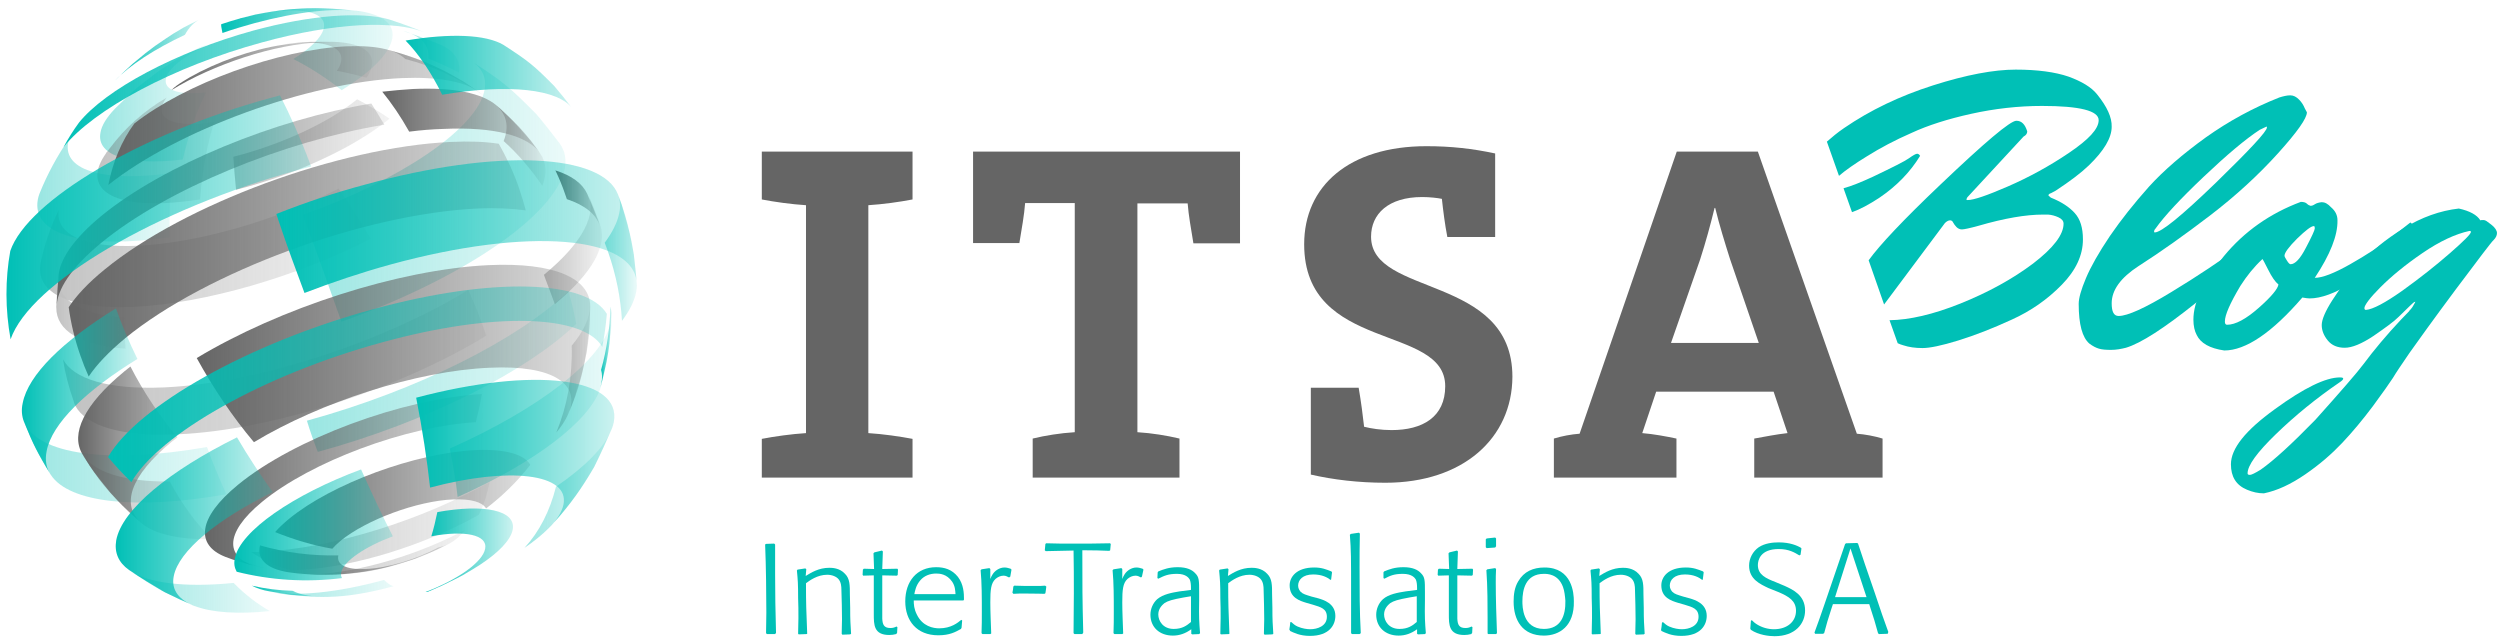 <?xml version="1.0" encoding="utf-8"?>
<!-- Generator: Adobe Illustrator 19.2.1, SVG Export Plug-In . SVG Version: 6.00 Build 0)  -->
<svg version="1.1" id="Ebene_1" xmlns="http://www.w3.org/2000/svg" xmlns:xlink="http://www.w3.org/1999/xlink" x="0px" y="0px"
	 viewBox="0 0 826 212.5" style="enable-background:new 0 0 826 212.5;" xml:space="preserve">
<style type="text/css">
	.st0{fill:#00C0B6;}
	.st1{fill:#656565;}
	.st2{opacity:0.4;}
	.st3{fill:url(#SVGID_1_);}
	.st4{fill:url(#SVGID_2_);}
	.st5{fill:url(#SVGID_3_);}
	.st6{fill:url(#SVGID_4_);}
	.st7{fill:url(#SVGID_5_);}
	.st8{fill:url(#SVGID_6_);}
	.st9{fill:url(#SVGID_7_);}
	.st10{fill:url(#SVGID_8_);}
	.st11{fill:url(#SVGID_9_);}
	.st12{fill:url(#SVGID_10_);}
	.st13{fill:url(#SVGID_11_);}
	.st14{fill:url(#SVGID_12_);}
	.st15{fill:url(#SVGID_13_);}
	.st16{fill:url(#SVGID_14_);}
	.st17{fill:url(#SVGID_15_);}
	.st18{fill:url(#SVGID_16_);}
	.st19{fill:url(#SVGID_17_);}
	.st20{fill:url(#SVGID_18_);}
	.st21{fill:url(#SVGID_19_);}
	.st22{fill:url(#SVGID_20_);}
	.st23{fill:url(#SVGID_21_);}
	.st24{fill:url(#SVGID_22_);}
	.st25{fill:url(#SVGID_23_);}
	.st26{fill:url(#SVGID_24_);}
	.st27{fill:url(#SVGID_25_);}
	.st28{fill:url(#SVGID_26_);}
	.st29{fill:url(#SVGID_27_);}
	.st30{fill:url(#SVGID_28_);}
	.st31{fill:url(#SVGID_29_);}
	.st32{fill:url(#SVGID_30_);}
	.st33{fill:url(#SVGID_31_);}
	.st34{fill:url(#SVGID_32_);}
	.st35{fill:url(#SVGID_33_);}
	.st36{fill:url(#SVGID_34_);}
	.st37{fill:url(#SVGID_35_);}
	.st38{fill:url(#SVGID_36_);}
	.st39{fill:url(#SVGID_37_);}
	.st40{fill:url(#SVGID_38_);}
	.st41{fill:url(#SVGID_39_);}
	.st42{fill:url(#SVGID_40_);}
	.st43{fill:url(#SVGID_41_);}
	.st44{fill:url(#SVGID_42_);}
	.st45{fill:url(#SVGID_43_);}
	.st46{fill:url(#SVGID_44_);}
	.st47{fill:url(#SVGID_45_);}
	.st48{fill:url(#SVGID_46_);}
	.st49{fill:url(#SVGID_47_);}
	.st50{fill:url(#SVGID_48_);}
	.st51{fill:url(#SVGID_49_);}
	.st52{fill:url(#SVGID_50_);}
	.st53{fill:url(#SVGID_51_);}
	.st54{fill:url(#SVGID_52_);}
	.st55{fill:url(#SVGID_53_);}
</style>
<path class="st0" d="M700,104.4c2.9,0,8.7-2.6,17.4-7.9C726,91.3,733.9,86,741,80.8l10.8-7.9c0.8,0.6,1.2,1.4,1.2,2.3
	s-0.4,1.7-1.3,2.5c-0.9,0.8-2.2,2-3.8,3.5s-4.8,4.2-9.4,8.1c-4.6,3.9-8.9,7.5-12.9,10.7c-10.5,8.4-18.2,13.4-23.2,14.9
	c-1.6,0.4-3.2,0.7-4.9,0.7s-3-0.1-4-0.4s-2-0.8-3.2-1.7c-2.3-2-3.5-6.3-3.5-13.1c0-1.9,0.8-4.7,2.4-8.5c1.6-3.8,4.2-8.4,7.9-13.9
	c3.7-5.4,8-10.8,12.9-16.3c4.9-5.4,11.2-10.8,18.8-16.3c7.6-5.4,15.7-9.8,24.3-13.2c1.3-0.4,2.5-0.7,3.6-0.7s2,0.5,2.9,1.4
	c0.9,0.9,1.5,1.9,1.9,2.9l0.7,1.3c0,2-3.2,6.5-9.5,13.5c-6.5,7.2-14,14.1-22.5,20.6s-16.4,12.1-23.6,16.7c-6,3.9-8.9,8-8.9,12.3
	C697.7,103,698.4,104.4,700,104.4z M711.9,76.8c2.2,0,8.9-5.5,20.2-16.4c11.2-10.9,16.9-17,16.9-18.3l-0.1-0.3l-2.3,1.1
	c-4.6,3-10.8,8.2-18.5,15.5s-13,13-15.9,17.1c-0.4,0.4-0.5,0.8-0.5,1C711.7,76.7,711.8,76.8,711.9,76.8z"/>
<path class="st0" d="M764.8,91.8c2.5,0,6.4-1.5,11.7-4.5s9.9-6,13.9-9.1l6-4.7c0.8,0.6,1.2,1.4,1.2,2.3s-0.4,1.7-1.2,2.4
	c-14.7,13.6-25.8,20.4-33.3,20.4c-0.5,0-1.3-0.1-2.4-0.3c-10,11.6-18.7,17.5-25.8,17.5c-4.8-0.7-7.8-2.4-9.1-5.1
	c-0.7-1.3-1.1-3-1.1-5.1c0-5.9,3.4-12.9,10.1-21c6.7-8.1,15.2-14.1,25.4-17.9c0.9,0,1.6,0.2,2,0.6s0.8,0.6,1.2,0.7
	c0.4,0,0.8-0.1,1.4-0.5c0.6-0.4,1.4-0.6,2.3-0.7c1,0,2,0.5,3.1,1.7c1.4,1.2,2.1,2.6,2.1,4.3C772.4,77.8,769.9,84.1,764.8,91.8z
	 M735.8,107.3c2.8,0,6.3-1.9,10.5-5.6s6.3-6.3,6.5-7.7c-1.1-0.9-2.2-2.5-3.4-4.9s-1.8-3.5-1.9-3.5c-2.8,2.6-5.2,5.6-7.3,8.9
	c-3.4,5.7-5.1,9.6-5.1,11.7C735.1,106.9,735.3,107.3,735.8,107.3z M764.5,74.7c-0.9,0-2.7,1.4-5.5,4.1c-2.8,2.8-4.2,4.7-4.2,5.7
	c0,0.3,0.3,0.8,0.8,1.6c0.5,0.8,0.9,1.2,1.2,1.2c1.5,0,3.2-1.8,5.1-5.5c1.9-3.6,2.9-5.8,2.9-6.3C764.8,74.9,764.7,74.7,764.5,74.7z"
	/>
<path class="st0" d="M823.1,74.2c1.3,1,1.9,2,1.9,2.8s-0.4,1.6-1.1,2.3c-0.8,0.7-4.9,6.2-12.5,16.3c-7.6,10.2-12.6,17.2-15.3,21
	c-2.6,3.8-4.5,6.6-5.5,8.3c-1.1,1.7-3.3,4.8-6.6,9.3c-3.3,4.4-6.7,8.5-10.1,12.1s-7.4,7.1-12.2,10.4c-4.8,3.3-9.3,5.4-13.7,6.3
	c-1.9,0-3.7-0.4-5.6-1.2c-3.6-1.5-5.3-4.3-5.3-8.4c0-5.2,4.8-11.2,14.5-18.2c9.6-7,16.8-10.5,21.5-10.5c0.7,0,1.1,0.1,1.1,0.4
	s-0.4,0.7-1.3,1.3c-7.6,5.2-14.6,10.9-20.9,17c-6.3,6.1-9.4,10.4-9.4,13c0,0.4,0.3,0.5,0.8,0.5s1.7-0.6,3.5-1.7
	c4.3-3,10.3-8.5,18.1-16.5c8.6-9.6,13.9-15.7,15.9-18.4c3.5-4.7,7.6-9.6,12.4-14.7l2.7-2.8c0.1-0.2,0.2-0.4,0.4-0.5
	c0.2-0.2,0.4-0.5,0.7-0.9c0.7-1.2,1-1.7,0.9-1.7c-0.3,0-0.8,0.4-1.7,1.3s-2.2,2.1-3.8,3.7s-4.4,3.6-8.3,6.3
	c-3.9,2.6-7.1,3.9-9.5,3.9s-4.3-0.8-5.6-2.4s-2-3.3-2-5.1c0-1.8,1.2-4.6,3.5-8.2s5.3-7.6,9.1-11.9c3.7-4.3,8.5-8.2,14.5-11.9
	c5.9-3.6,12-5.8,18.2-6.5c3.6,0.8,6,2.1,7.1,3.9c0.2-0.1,0.5-0.1,1.1-0.1S821.8,73.2,823.1,74.2z M781.7,102.4
	c2.3-0.2,6.3-2.3,12.1-6.4c5.7-4.1,10.9-8.2,15.6-12.3c4.7-4.1,7-6.4,7-7.1c0-0.2-0.2-0.3-0.5-0.3c-4.6,1-9.8,3.4-15.5,7.3
	s-10.3,7.7-13.9,11.3c-3.6,3.6-5.3,6-5.3,6.9C781.2,102.2,781.4,102.4,781.7,102.4z"/>
<g>
	<path class="st0" d="M634.4,51.5c-0.3-0.5-0.6-0.7-1-0.7s-1.3,0.5-2.7,1.5s-5.4,3-11.9,6.1c-3.9,1.8-7.1,3.1-9.7,3.8l2.8,7.9
		c2.6-0.9,5.6-2.5,9.1-4.8C626.6,61.5,631.1,56.9,634.4,51.5z"/>
	<path class="st0" d="M692.9,31.2c-1.9-2.4-5.1-4.3-9.5-5.9C679,23.8,673.2,23,666,23s-16.3,1.7-27.3,5.2s-20.8,8.2-29.4,14.1
		c-2.2,1.5-4,3-5.7,4.5l4,11.3c2.1-1.8,5.2-4,9.3-6.5c4.3-2.7,9.2-5.3,14.7-7.7c5.4-2.5,12-4.6,19.7-6.3s15.5-2.6,23.4-2.6
		c12.5,0,18.7,1.6,18.7,4.7c0,2.9-3.3,6.4-9.8,10.8c-6.5,4.4-13.3,8.1-20.2,11.1c-6.9,3-11.3,4.5-13.3,4.5c-0.3,0-0.4-0.1-0.4-0.2
		s0.1-0.3,0.3-0.7l18.6-20.1c0.8-0.4,1.2-1,1.2-1.7c-0.4-1.2-0.8-2-1.4-2.6c-0.6-0.6-1.3-0.9-2.2-0.9c-2,0-10.4,7.1-25.2,21.2
		C628.9,72.6,621,81,617.4,86l5.1,14.6l20.1-26.9c0.6-0.6,1.2-0.9,1.7-0.9c0.4,0,0.8,0.2,1,0.7c0.3,0.5,0.6,1,1.1,1.5
		s1.1,0.8,1.8,0.8s2.6-0.4,5.5-1.2c8.6-2.5,15.7-3.7,21.3-3.7h1.7c1.2,0.1,2.3,0.4,3.4,0.9c1.1,0.5,1.7,1.2,1.7,2.1
		c0,3.6-3.3,8-10.1,13.2c-6.8,5.1-14.8,9.5-24,13.2c-9,3.6-16.8,5.4-23.4,5.5l2.7,7.6c0.6,0.3,1.2,0.5,1.9,0.7
		c1.8,0.6,3.9,0.9,6.3,0.9c2.4,0,6.3-0.8,11.8-2.5c5.5-1.7,11.4-4,17.7-6.9c6.4-2.9,11.8-6.7,16.5-11.5s7-9.8,7-15
		c0-3.9-0.9-6.7-2.7-8.7c-1.8-2-4.4-3.7-7.9-5.1l-0.8-0.7c0-0.4,0.3-0.6,0.9-0.8l1.5-0.8c4.7-3.1,8.3-5.8,10.9-8.3
		c5.1-4.9,7.6-9.2,7.6-12.8C697.8,38.8,696.2,35.3,692.9,31.2z"/>
</g>
<g id="Ebene_2">
	<g>
		<path class="st1" d="M251.7,157.8V145c4.1-0.8,9.8-1.6,14.6-1.9V67.8c-4.8-0.3-10.5-1.1-14.6-1.9V50.1h49.8v15.8
			c-4.1,0.8-9.8,1.6-14.6,1.9v75.3c4.8,0.3,10.4,1.1,14.6,1.9v12.8H251.7L251.7,157.8z"/>
		<path class="st1" d="M394.3,80.4c-0.8-4.9-1.6-9.3-1.9-13.2h-16.6v75.6c4.8,0.3,9.7,1.1,13.9,2.1v12.9h-48.5v-12.9
			c4.1-1,9.1-1.8,13.9-2.1V67.1h-16.4c-0.3,4-1.1,8.3-1.9,13.2h-15.3V50.1h88.2v30.3L394.3,80.4L394.3,80.4z"/>
		<path class="st1" d="M457.7,159.5c-8.8,0-17.2-1-24.6-2.7v-28.7h15.8c0.8,4.6,1.4,9.3,1.8,12.9c2.4,0.6,5.6,1.1,9.1,1.1
			c10.2,0,17.7-4.3,17.7-14.5c0-20.7-46.6-11-46.6-46.9c0-19.2,14.8-32.4,40.4-32.4c8.1,0,15.2,0.8,22.7,2.4v27.6h-15.8
			c-0.8-4.1-1.4-8.9-1.8-12.6c-1.4-0.3-4.1-0.6-6.5-0.6c-11.2,0-16.9,5.6-16.9,13.1c0,19.9,46.7,12.4,46.7,46.3
			C499.6,144.7,483.5,159.5,457.7,159.5z"/>
		<path class="st1" d="M579.6,157.8v-12.9c3.4-0.6,7.3-1.4,11-1.8l-4.6-13.7h-38.8l-4.6,13.7c3.7,0.3,8,1.1,11.3,1.8v12.9h-40.5
			v-12.9c2.6-0.8,5.7-1.4,8.5-1.6L554,50.1h26.8l32.7,93.2c2.7,0.2,5.9,0.8,8.5,1.6v12.9L579.6,157.8L579.6,157.8z M571.6,85.6
			c-1.8-5.7-3.5-11.2-4.9-16.9h-0.2c-1.4,5.7-2.9,11.2-4.8,17.1l-9.6,27.5h29L571.6,85.6z"/>
		<g>
			<path class="st0" d="M256.1,209.5h-2.7l-0.3-0.3c0-2.4,0.1-4.1,0.1-6.8c0-5.5-0.1-15.4-0.4-22.5l0.3-0.2l2.7-0.1l0.3,0.3
				c0,3.3,0,6.6,0,9.8c0,7.2,0.1,11.4,0.3,19.4L256.1,209.5z"/>
			<path class="st0" d="M266.5,209.5l-2.6,0.1l-0.2-0.2c0-2.3,0.1-3.4,0.1-5.2c0-2.2,0-4.4-0.1-6.6c0-4.8-0.1-5.9-0.4-9.1l0.2-0.3
				l2.6-0.4l0.3,0.3l-0.2,2.2c1.8-1.1,4.3-2.7,7.8-2.7c0.8,0,3.4,0,5.2,2c1.6,1.6,1.6,3.7,1.6,6.9l0.1,4.3c0,4.4,0.1,5.1,0.3,8.6
				l-0.3,0.2l-2.6,0.1l-0.2-0.3c0-2,0.1-3.1,0.1-4.8s-0.1-7.6-0.2-9.8c0-1-0.1-2.5-1-3.5c-0.7-0.8-2.1-1.4-3.7-1.4
				c-3.2,0-5.8,1.9-7,2.8c0,7.1,0.1,8.8,0.4,16.7L266.5,209.5z"/>
			<path class="st0" d="M291.5,190.1v11.2c0,1.3,0,2.1,0,3.1c0.1,1.9,0.5,3.1,2.7,3.1c0.8,0,1.4-0.2,2-0.5l0.3,0.2l-0.1,1.9
				l-0.3,0.4c-0.9,0.2-1.4,0.3-2.3,0.3c-5.1,0-5.1-3.4-5.1-6.9v-2.2v-10.6l-3.5,0.1l-0.2-0.3l0.1-1.7l0.3-0.3l3.4,0.1l-0.2-5.2
				l0.3-0.3l2.5-0.6l0.3,0.3l-0.2,5.8l5-0.1l0.2,0.3l-0.1,1.8l-0.3,0.2L291.5,190.1z"/>
			<path class="st0" d="M318.3,198.4h-16.4c0,1.3,0.1,2.8,1,4.6c1.9,4,5.5,4.6,7.4,4.6c4,0,6.2-1.9,7.3-2.8l0.3,0.2l-0.2,2.4
				l-0.2,0.4c-1.8,1-3.7,2.1-7.5,2.1c-7.1,0-10.9-4.8-10.9-11.2c0-6.6,3.8-11.3,10.2-11.3c2.7,0,5.2,0.7,7.2,3.2
				c1.9,2.5,2,5.4,2,7.5L318.3,198.4z M315.7,196.3c-0.1-1.2-0.1-2.6-1.1-4.1c-1.8-2.6-4.2-2.7-5.3-2.7c-2,0-3.9,0.7-5.2,2.2
				c-1.5,1.7-1.8,3.6-2,4.6H315.7z"/>
			<path class="st0" d="M333.8,190.5l-0.4,0.3c-0.6-0.3-1.1-0.6-1.8-0.6c-1.1,0-2,0.5-2.7,1.1c-1.5,1.4-1.7,3.6-1.7,7.7
				c0,3.1,0.2,7.3,0.3,10.3l-0.3,0.2h-2.6l-0.3-0.3c0.1-2.8,0.1-4.3,0.1-7.1c0-4.5,0-9.5-0.4-13.7l0.3-0.3l2.6-0.4l0.3,0.3v3.3
				c0.2-0.6,0.5-1.1,0.8-1.6c0.7-1.1,2.2-2.2,3.9-2.2c0.7,0,1.3,0.2,2,0.4l0.3,0.3L333.8,190.5z"/>
			<path class="st0" d="M345.7,193.8c-0.1,1.1-0.2,1.4-0.3,2.2l-0.3,0.2c-1.2,0-1.9-0.1-6.5-0.1c-1.7,0-2.1,0-3.8,0.1l-0.3-0.4
				c0.2-0.8,0.2-1.1,0.3-2l0.3-0.3c2.2,0.1,4.4,0.1,6.6,0.1c1.9,0,2.6,0,3.6-0.1L345.7,193.8z"/>
			<path class="st0" d="M357.6,209.5H355l-0.3-0.3c0-4.4,0.1-8.8,0.1-13.2c0-4.7,0-9.4-0.1-14.1l-9.2,0.2l-0.3-0.3l0.2-2.1l0.3-0.2
				l4.5,0.1h10.3l6.2-0.1l0.3,0.2l-0.2,2.1l-0.3,0.2c-3.2-0.1-4.2-0.2-8.9-0.2c0,12.3,0,15.4,0.3,27.2L357.6,209.5z"/>
			<path class="st0" d="M377.3,190.5l-0.3,0.3c-0.6-0.3-1.1-0.6-1.8-0.6c-1.1,0-2,0.5-2.7,1.1c-1.5,1.4-1.7,3.6-1.7,7.7
				c0,3.1,0.2,7.3,0.3,10.3l-0.3,0.2h-2.6l-0.3-0.3c0.1-2.8,0.1-4.3,0.1-7.1c0-4.5,0-9.5-0.4-13.7l0.3-0.3l2.6-0.4l0.3,0.3v3.3
				c0.2-0.6,0.5-1.1,0.8-1.6c0.7-1.1,2.2-2.2,3.9-2.2c0.7,0,1.3,0.2,2,0.4l0.3,0.3L377.3,190.5z"/>
			<path class="st0" d="M382.5,189.1l0.2-0.3c1.7-0.7,3.6-1.4,6.4-1.4c3.1,0,4.8,0.9,5.8,2c1.3,1.3,1.3,2.3,1.3,6.4v2.6
				c-0.1,5.7,0,6.9,0.3,10.8l-0.3,0.3l-2.3,0.1l-0.3-0.2v-1.5c-1.9,1.4-3.9,2.1-6.1,2.1c-4.3,0-7.4-2.7-7.4-6.9
				c0-1.9,0.8-3.8,2.2-5.1c2-1.7,5-2.2,7.4-2.6l3.8-0.5v-0.6c0-1.1-0.1-2.1-0.4-2.8c-0.3-0.5-1.2-1.9-4.2-1.9
				c-2.9,0-4.2,0.6-6.2,1.6l-0.3-0.2L382.5,189.1z M391.1,197.4c-3.8,0.7-5.2,1.1-6.4,1.9c-0.3,0.3-2,1.5-2,3.7s1.6,4.8,5.1,4.8
				c2.8,0,4.3-1.1,5.7-2.3V197L391.1,197.4z"/>
			<path class="st0" d="M406,209.5l-2.6,0.1l-0.2-0.2c0-2.3,0.1-3.4,0.1-5.2c0-2.2,0-4.4-0.1-6.6c0-4.8-0.1-5.9-0.4-9.1l0.2-0.3
				l2.6-0.4l0.3,0.3l-0.2,2.2c1.8-1.1,4.3-2.7,7.8-2.7c0.8,0,3.4,0,5.2,2c1.6,1.6,1.6,3.7,1.6,6.9l0.1,4.3c0,4.4,0.1,5.1,0.3,8.6
				l-0.3,0.2l-2.6,0.1l-0.2-0.3c0-2,0.1-3.1,0.1-4.8s-0.1-7.6-0.2-9.8c0-1-0.1-2.5-1-3.5c-0.7-0.8-2.1-1.4-3.7-1.4
				c-3.2,0-5.8,1.9-7,2.8c0,7.1,0.1,8.8,0.4,16.7L406,209.5z"/>
			<path class="st0" d="M426.6,205.5c0.7,0.6,1.2,1.1,2.1,1.5c1.6,0.7,3.2,0.9,4.2,0.9c2.3,0,5.5-1,5.5-4.1c0-2.7-2-3.2-4.6-4
				l-2.1-0.6c-2.3-0.7-5.6-1.7-5.6-5.8c0-2.8,2.3-5.9,8.1-5.9c2.5,0,3.9,0.6,5.7,1.3l0.2,0.3l-0.3,2.4l-0.2,0.1
				c-1-0.8-2.8-1.8-5.7-1.8c-3.5,0-5,1.8-5,3.7c0,1,0.5,1.6,0.8,2c0.8,0.8,1.7,1,3.6,1.6l2.3,0.6c1.6,0.5,5.6,1.6,5.6,5.8
				c0,2.9-1.9,6.6-8.4,6.6c-3.4,0-5.4-1.1-6.5-1.6L426,208c0.2-1.1,0.2-1.4,0.3-2.4L426.6,205.5z"/>
			<path class="st0" d="M449.2,209.5h-2.5l-0.3-0.3v-12.9c0-12.4,0-14.2-0.4-19.6l0.3-0.3l2.7-0.4l0.3,0.3
				c-0.1,4.6-0.1,7.2-0.1,11.3c0,7.2,0,14.4,0.4,21.6L449.2,209.5z"/>
			<path class="st0" d="M457.1,189.1l0.2-0.3c1.7-0.7,3.5-1.4,6.4-1.4c3.1,0,4.8,0.9,5.8,2c1.3,1.3,1.3,2.3,1.3,6.4v2.6
				c-0.1,5.7,0,6.9,0.3,10.8l-0.3,0.3l-2.3,0.1l-0.3-0.2v-1.5c-1.9,1.4-3.9,2.1-6.1,2.1c-4.3,0-7.4-2.7-7.4-6.9
				c0-1.9,0.8-3.8,2.2-5.1c1.9-1.7,5-2.2,7.5-2.6l3.8-0.5v-0.6c0-1.1-0.1-2.1-0.4-2.8c-0.3-0.5-1.2-1.9-4.3-1.9
				c-2.9,0-4.2,0.6-6.1,1.6l-0.3-0.2L457.1,189.1z M465.7,197.4c-3.8,0.7-5.2,1.1-6.4,1.9c-0.3,0.3-2,1.5-2,3.7s1.6,4.8,5.1,4.8
				c2.8,0,4.3-1.1,5.7-2.3V197L465.7,197.4z"/>
			<path class="st0" d="M481.5,190.1v11.2c0,1.3,0,2.1,0,3.1c0.1,1.9,0.5,3.1,2.7,3.1c0.8,0,1.4-0.2,2-0.5l0.3,0.2l-0.1,1.9
				l-0.3,0.4c-0.9,0.2-1.4,0.3-2.3,0.3c-5.1,0-5.1-3.4-5.1-6.9v-2.2v-10.6l-3.5,0.1l-0.2-0.3l0.1-1.7l0.3-0.3l3.4,0.1l-0.2-5.2
				l0.3-0.3l2.5-0.6l0.3,0.3l-0.2,5.8l5-0.1l0.2,0.3l-0.1,1.8l-0.3,0.2L481.5,190.1z"/>
			<path class="st0" d="M494,180.9l-2.8,0.2l-0.3-0.3v-2.6l0.3-0.3l2.8-0.3l0.3,0.3v2.6L494,180.9z M494.3,209.5h-2.6l-0.2-0.2
				c0-2.8,0-4,0-5.3c0-3.2,0-10.4-0.4-15.6l0.3-0.3l2.6-0.4l0.3,0.3c-0.1,1.9-0.1,2.9-0.1,4.5c0,5.4,0.2,11.3,0.4,16.7L494.3,209.5z
				"/>
			<path class="st0" d="M510.1,210c-7.1,0-10-5.1-10-11.2c0-2.4,0.3-4.7,1.5-6.7c1.9-3.3,5-4.6,8.7-4.6c9.2,0,9.7,8.6,9.7,11.1
				C520.2,206.9,515.2,210,510.1,210z M516.4,193.9c-1.6-4.3-5.2-4.3-6.3-4.3c-6.1,0-7.1,5.3-7.1,9.1c0,1.5,0,9.1,7.1,9.1
				c5.7,0,7.2-4.5,7.1-9.3C517.1,197.1,516.9,195.2,516.4,193.9z"/>
			<path class="st0" d="M528.7,209.5l-2.6,0.1l-0.2-0.2c0-2.3,0.1-3.4,0.1-5.2c0-2.2,0-4.4-0.1-6.6c0-4.8-0.1-5.9-0.4-9.1l0.2-0.3
				l2.6-0.4l0.3,0.3l-0.2,2.2c1.8-1.1,4.3-2.7,7.8-2.7c0.8,0,3.4,0,5.2,2c1.6,1.6,1.6,3.7,1.6,6.9l0.1,4.3c0,4.4,0.1,5.1,0.3,8.6
				l-0.3,0.2l-2.6,0.1l-0.2-0.3c0-2,0.1-3.1,0.1-4.8s-0.1-7.6-0.2-9.8c0-1-0.1-2.5-1-3.5c-0.7-0.8-2.1-1.4-3.7-1.4
				c-3.2,0-5.8,1.9-7,2.8c0,7.1,0.1,8.8,0.4,16.7L528.7,209.5z"/>
			<path class="st0" d="M549.4,205.5c0.7,0.6,1.2,1.1,2.1,1.5c1.6,0.7,3.2,0.9,4.2,0.9c2.3,0,5.5-1,5.5-4.1c0-2.7-2-3.2-4.6-4
				l-2.1-0.6c-2.3-0.7-5.6-1.7-5.6-5.8c0-2.8,2.3-5.9,8.1-5.9c2.5,0,3.9,0.6,5.7,1.3l0.2,0.3l-0.3,2.4l-0.2,0.1
				c-1-0.8-2.8-1.8-5.7-1.8c-3.5,0-5,1.8-5,3.7c0,1,0.5,1.6,0.8,2c0.8,0.8,1.7,1,3.6,1.6l2.2,0.6c1.6,0.5,5.6,1.6,5.6,5.8
				c0,2.9-1.9,6.6-8.4,6.6c-3.4,0-5.4-1.1-6.5-1.6l-0.2-0.3c0.2-1.1,0.2-1.4,0.3-2.4L549.4,205.5z"/>
			<path class="st0" d="M578.8,204.9c0.5,0.5,0.9,0.9,1.7,1.4c1.6,1,3.6,1.6,5.6,1.6c4.5,0,7.3-2.6,7.3-6.1c0-3.3-2.4-4.7-5.6-6.1
				l-3.5-1.4c-2.7-1.3-6.4-2.9-6.4-7.4c0-2.4,1.2-4.7,3.2-6.1c2-1.3,4.5-1.6,6.6-1.6c3.8,0,6.1,1.1,7.2,1.7l0.3,0.3l-0.3,2.1
				l-0.4,0.2c-1.5-0.9-3.4-2.1-6.8-2.1c-6.1,0-6.9,3.7-6.9,5.3c0,3.2,2.7,4.4,5.8,5.6l3.1,1.3c2.6,1.2,6.7,3,6.7,8.1
				c0,4.3-3.2,8.5-10.1,8.5c-1.8,0-5.3-0.4-7.8-2.1l-0.2-0.4l0.2-2.6L578.8,204.9z"/>
			<path class="st0" d="M623.7,209.4l-2.9,0.1l-0.3-0.3c-1-3.7-1.3-4.6-2.6-8.6l-0.3-1h-11.1h-0.9l-0.5,1.5
				c-1.2,3.8-1.5,4.6-2.4,8.1l-0.4,0.2h-2.6l-0.2-0.4c1.5-4,1.9-5.3,3.4-9.6l6.7-19.6l0.3-0.3l3.7-0.1l0.3,0.2l2.3,6.9l3.2,9.3
				c2.2,6.5,2.8,8.4,4.5,13L623.7,209.4z M606.3,197.3c1.6,0,3.3,0,4.9,0c1.9,0,3.6,0,5.5,0l-5.3-16.1L606.3,197.3z"/>
		</g>
	</g>
	<g class="st2">
		
			<linearGradient id="SVGID_1_" gradientUnits="userSpaceOnUse" x1="89.215" y1="-365.171" x2="42.515" y2="-365.171" gradientTransform="matrix(1 0 0 -1 -1.510000e-002 -169.801)">
			<stop  offset="0" style="stop-color:#00C0B6;stop-opacity:0.2"/>
			<stop  offset="1" style="stop-color:#00C0B6"/>
		</linearGradient>
		<path class="st3" d="M54.3,195.6c3,1.5,7.1,3.4,10.2,4.7c5.6,2.1,14.2,2.7,24.7,1.6c-4.1-2.3-8.2-5.4-12-9.3
			c-16.1,1.6-28.5,0.1-34.7-4.3C46,190.6,50.6,193.7,54.3,195.6"/>
		
			<linearGradient id="SVGID_2_" gradientUnits="userSpaceOnUse" x1="74.815" y1="-322.424" x2="7.915" y2="-322.424" gradientTransform="matrix(1 0 0 -1 -1.510000e-002 -169.801)">
			<stop  offset="0" style="stop-color:#00C0B6;stop-opacity:0.2"/>
			<stop  offset="1" style="stop-color:#00C0B6"/>
		</linearGradient>
		<path class="st4" d="M16.8,156.9c6,9.2,28.2,11.7,58,6.4c-2.2-4.8-4.4-10-6.4-15.6c-32.6,5.7-56.3,2.5-60.5-8.5
			C11.2,147,12.6,150.2,16.8,156.9"/>
		
			<linearGradient id="SVGID_3_" gradientUnits="userSpaceOnUse" x1="202.115" y1="-303.951" x2="148.615" y2="-303.951" gradientTransform="matrix(1 0 0 -1 -1.510000e-002 -169.801)">
			<stop  offset="0" style="stop-color:#00C0B6;stop-opacity:0.2"/>
			<stop  offset="1" style="stop-color:#00C0B6"/>
		</linearGradient>
		<path class="st5" d="M151.2,164.2c25.2-11.2,43.9-25.1,47.3-36.3c0.6-2.5,1.5-5.9,2-8.5c1.4-9.5,1.5-9.9,1.6-15.3
			c0,0.6-0.1,1.3-0.2,2c-2.4,12.7-24,29.1-53.3,42.1C149.8,154.1,150.7,159.5,151.2,164.2"/>
		
			<linearGradient id="SVGID_4_" gradientUnits="userSpaceOnUse" x1="129.738" y1="-186.051" x2="79.615" y2="-186.051" gradientTransform="matrix(1 0 0 -1 -1.510000e-002 -169.801)">
			<stop  offset="0" style="stop-color:#00C0B6;stop-opacity:0.2"/>
			<stop  offset="1" style="stop-color:#00C0B6"/>
		</linearGradient>
		<path class="st6" d="M112.9,29.8c9.4-5.8,15.7-11.9,16.7-17c0.9-4.9-3.2-7.9-10.6-9.1l-4-0.4c-6-0.5-6.4-0.6-10.3-0.6
			c-5.1,0.1-5.2,0.1-8,0.3c-4.3,0.4-4.3,0.4-6.6,0.8c-3.7,0.6-3.7,0.6-5.7,1C83,5.1,81.1,5.6,79.6,6c16.3-4.4,28.6-3,27.4,3.2
			c-0.6,3.1-4.4,6.8-10.1,10.3C102.3,22.2,107.7,25.7,112.9,29.8"/>
		
			<linearGradient id="SVGID_5_" gradientUnits="userSpaceOnUse" x1="57.103" y1="-232.557" x2="12.379" y2="-232.557" gradientTransform="matrix(1 0 0 -1 -1.510000e-002 -169.801)">
			<stop  offset="0" style="stop-color:#00C0B6;stop-opacity:0.2"/>
			<stop  offset="1" style="stop-color:#00C0B6"/>
		</linearGradient>
		<path class="st7" d="M13,64.1c-0.2,0.6-0.4,1.2-0.5,1.8C10.3,77.8,28.6,82.4,56,78.4c-0.1-7.4,0.2-14.5,1-21.3
			c-21.8,3.2-36.2-0.5-34.5-9.9c0.1-0.5,0.2-1,0.4-1.5C18.9,51.5,15.6,57.6,13,64.1"/>
		
			<linearGradient id="SVGID_6_" gradientUnits="userSpaceOnUse" x1="130.015" y1="-364.201" x2="89.115" y2="-364.201" gradientTransform="matrix(1 0 0 -1 -1.510000e-002 -169.801)">
			<stop  offset="0" style="stop-color:#00C0B6;stop-opacity:0.2"/>
			<stop  offset="1" style="stop-color:#00C0B6"/>
		</linearGradient>
		<path class="st8" d="M96.2,196.6c6,0.5,6.4,0.6,10.3,0.6h2.2c5.9-0.1,13.3-1.3,21.3-3.5c-1-0.3-2-1-3.1-2.1
			c-15.6,4.3-29.1,5.5-37.8,3.9C91.2,195.9,94.1,196.4,96.2,196.6"/>
		
			<linearGradient id="SVGID_7_" gradientUnits="userSpaceOnUse" x1="151.806" y1="-186.901" x2="133.165" y2="-186.901" gradientTransform="matrix(1 0 0 -1 -1.510000e-002 -169.801)">
			<stop  offset="0" style="stop-color:#00C0B6;stop-opacity:0.2"/>
			<stop  offset="1" style="stop-color:#00C0B6"/>
		</linearGradient>
		<path class="st9" d="M151.7,24c0.6-4.2-1.8-7.4-6.5-9.4c-3.6-1.4-8.4-3.2-12-4.4c5.8,1.6,8.8,4.7,8.3,9.1
			C144.9,20.7,148.4,22.3,151.7,24"/>
		
			<linearGradient id="SVGID_8_" gradientUnits="userSpaceOnUse" x1="190.407" y1="-292.542" x2="101.316" y2="-292.542" gradientTransform="matrix(1 0 0 -1 -1.510000e-002 -169.801)">
			<stop  offset="0" style="stop-color:#00C0B6;stop-opacity:0.2"/>
			<stop  offset="1" style="stop-color:#00C0B6"/>
		</linearGradient>
		<path class="st10" d="M105,149.3c36.3-9.9,69.2-26.7,85.4-42.3c-0.7-3.6-1.5-7.2-2.6-10.8c-16.4,15.8-49.6,32.7-86.4,42.8
			C102.5,142.6,103.7,146,105,149.3"/>
		
			<linearGradient id="SVGID_9_" gradientUnits="userSpaceOnUse" x1="68.421" y1="-203.916" x2="32.989" y2="-203.916" gradientTransform="matrix(1 0 0 -1 -1.510000e-002 -169.801)">
			<stop  offset="0" style="stop-color:#00C0B6;stop-opacity:0.2"/>
			<stop  offset="1" style="stop-color:#00C0B6"/>
		</linearGradient>
		<path class="st11" d="M66.1,15.6c-1.1,0.5-2.5,1.2-3.6,1.8c-3.4,1.8-3.5,1.9-5.3,3c-3.8,2.4-4,2.5-6.1,4.1
			c-4.2,3.2-4.7,3.5-7.4,5.9c-1.7,1.6-4,3.8-5.7,5.5c-2.7,2.8-4.4,5.5-4.8,7.9c-1.5,7.8,9.9,11,27.2,8.9c1.9-8.2,4.4-15.7,7.7-22.2
			c-8.5,1-14-0.5-13.3-4.4c0.6-3.4,6.1-7.7,13.7-11.2C67.6,15,66.8,15.3,66.1,15.6"/>
		
			<linearGradient id="SVGID_10_" gradientUnits="userSpaceOnUse" x1="202.015" y1="-331.301" x2="173.369" y2="-331.301" gradientTransform="matrix(1 0 0 -1 -1.510000e-002 -169.801)">
			<stop  offset="0" style="stop-color:#00C0B6;stop-opacity:0.2"/>
			<stop  offset="1" style="stop-color:#00C0B6"/>
		</linearGradient>
		<path class="st12" d="M173.3,181c3.1-2.1,5.8-4.3,7.9-6.4c1.2-1.3,2.8-2.9,3.9-4.3c3.4-4.2,7.3-9,11.2-16
			c1.8-3.6,4.1-8.6,5.7-12.3c-2.3,5.8-8.9,12.4-18.3,18.8C181.7,168.8,178.2,175.7,173.3,181"/>
		
			<linearGradient id="SVGID_11_" gradientUnits="userSpaceOnUse" x1="210.454" y1="-254.951" x2="199.894" y2="-254.951" gradientTransform="matrix(1 0 0 -1 -1.510000e-002 -169.801)">
			<stop  offset="0" style="stop-color:#00C0B6;stop-opacity:0.2"/>
			<stop  offset="1" style="stop-color:#00C0B6"/>
		</linearGradient>
		<path class="st13" d="M205.5,106c2.5-3.3,4.1-6.5,4.7-9.5c0.2-1,0.3-1.9,0.2-2.8c-0.3-2.9-0.6-6.8-1-9.7c-1.9-9.8-2-10.4-4-16.4
			l-1.2-3.3c0.7,1.8,0.9,3.9,0.4,6.1c-0.6,3.1-2.3,6.4-4.8,9.8c0.4,1,0.7,2,1.1,3C203.6,90.9,205.1,98.6,205.5,106"/>
		
			<linearGradient id="SVGID_12_" gradientUnits="userSpaceOnUse" x1="186.843" y1="-232.851" x2="100.015" y2="-232.851" gradientTransform="matrix(1 0 0 -1 -1.510000e-002 -169.801)">
			<stop  offset="0" style="stop-color:#00C0B6;stop-opacity:0.2"/>
			<stop  offset="1" style="stop-color:#00C0B6"/>
		</linearGradient>
		<path class="st14" d="M112.8,106.3c39.4-14,70.8-35,73.8-50.7c0.6-3.1,0-5.8-1.6-8.1c-2.3-3-5.4-7-7.8-9.8
			c-8.6-8.7-11-10.8-22.1-17.9c4,2.3,5.8,5.6,5,9.9c-2.4,12.8-28,29.9-60.1,41.3C104.2,82.1,108.5,94.1,112.8,106.3"/>
	</g>
	<g class="st2">
		
			<linearGradient id="SVGID_13_" gradientUnits="userSpaceOnUse" x1="122.515" y1="-251.698" x2="13.21" y2="-251.698" gradientTransform="matrix(1 0 0 -1 -1.510000e-002 -169.801)">
			<stop  offset="0" style="stop-color:#656565;stop-opacity:0.2"/>
			<stop  offset="1" style="stop-color:#656565"/>
		</linearGradient>
		<path class="st15" d="M13.3,87.4c-1.3,9.3,9.5,14.9,30.7,14c23.9-1.1,54.5-10.2,78.5-22.5c-3.4-5.8-7-11.4-10.6-16.6
			c-20.3,10.3-46.3,18-66.5,18.9c-18,0.8-27.1-4-26-11.8C16.6,75.1,14.6,81.1,13.3,87.4"/>
		
			<linearGradient id="SVGID_14_" gradientUnits="userSpaceOnUse" x1="160.715" y1="-289.518" x2="20.815" y2="-289.518" gradientTransform="matrix(1 0 0 -1 -1.510000e-002 -169.801)">
			<stop  offset="0" style="stop-color:#656565;stop-opacity:0.2"/>
			<stop  offset="1" style="stop-color:#656565"/>
		</linearGradient>
		<path class="st16" d="M24.9,134.1c3.6,6.6,15.2,10.3,33.9,9.4c31.6-1.4,73.4-15.2,101.9-32.6c-0.2-0.6-0.4-1.1-0.6-1.7
			c-1.6-4.5-3.4-9-5.4-13.4C126.6,113,85.3,126.6,54.2,128c-18.5,0.8-29.9-2.8-33.4-9.3c0.7,4.6,1.9,9.2,3.5,13.7
			C24.4,133,24.6,133.5,24.9,134.1"/>
		
			<linearGradient id="SVGID_15_" gradientUnits="userSpaceOnUse" x1="180.287" y1="-217.901" x2="163.997" y2="-217.901" gradientTransform="matrix(1 0 0 -1 -1.510000e-002 -169.801)">
			<stop  offset="0" style="stop-color:#656565;stop-opacity:0.2"/>
			<stop  offset="1" style="stop-color:#656565"/>
		</linearGradient>
		<path class="st17" d="M179.2,61.4c1.6-4.2,1.3-7.8-0.8-10.8l-3-4c-5.8-6.6-6.1-7-10.2-10.7l-1.3-1.1c3.5,3,4.4,7,2.5,11.8
			C171.3,51,175.5,56,179.2,61.4"/>
		
			<linearGradient id="SVGID_16_" gradientUnits="userSpaceOnUse" x1="161.696" y1="-343.601" x2="82.896" y2="-343.601" gradientTransform="matrix(1 0 0 -1 -1.510000e-002 -169.801)">
			<stop  offset="0" style="stop-color:#656565;stop-opacity:0.2"/>
			<stop  offset="1" style="stop-color:#656565"/>
		</linearGradient>
		<path class="st18" d="M96,188.4c0.9,0,1.8,0,2.7-0.1c18.3-0.8,42.1-8.4,59.5-18.2c1.6-3.1,2.8-6.8,3.6-10.9
			c-22,12.5-52.2,22.1-75.4,23.1c-1.2,0.1-2.3,0.1-3.4,0.1C87.1,185.1,91.5,187.2,96,188.4"/>
		
			<linearGradient id="SVGID_17_" gradientUnits="userSpaceOnUse" x1="70.032" y1="-333.953" x2="27.232" y2="-333.953" gradientTransform="matrix(1 0 0 -1 -1.510000e-002 -169.801)">
			<stop  offset="0" style="stop-color:#656565;stop-opacity:0.2"/>
			<stop  offset="1" style="stop-color:#656565"/>
		</linearGradient>
		<path class="st19" d="M27.7,150.9c5,7.6,5.2,7.9,8.8,12c6.1,6.4,6.3,6.7,10.3,10c4.2,3.5,12,5.4,23.3,5.3
			c-5.2-5.1-10-11.6-14-19.1c-15.6,0.1-25.4-3.3-28.8-9L27.7,150.9"/>
		
			<linearGradient id="SVGID_18_" gradientUnits="userSpaceOnUse" x1="128.715" y1="-217.551" x2="77.115" y2="-217.551" gradientTransform="matrix(1 0 0 -1 -1.510000e-002 -169.801)">
			<stop  offset="0" style="stop-color:#656565;stop-opacity:0.2"/>
			<stop  offset="1" style="stop-color:#656565"/>
		</linearGradient>
		<path class="st20" d="M78,62.7c19-4.8,38.8-13.7,50.7-23.5c-3.5-2.4-7.1-4.5-10.7-6.4c-9.6,7.9-25.6,15.1-40.9,19
			C77.3,55.2,77.6,58.9,78,62.7"/>
		
			<linearGradient id="SVGID_19_" gradientUnits="userSpaceOnUse" x1="87.984" y1="-355.601" x2="74.584" y2="-355.601" gradientTransform="matrix(1 0 0 -1 -1.510000e-002 -169.801)">
			<stop  offset="0" style="stop-color:#656565;stop-opacity:0.2"/>
			<stop  offset="1" style="stop-color:#656565"/>
		</linearGradient>
		<path class="st21" d="M76.8,184.7c2.7,0.9,6.3,2,9.1,2.7c0.6,0.2,1.3,0.3,2,0.4c-2.7-0.7-5.3-1.5-7.8-2.5c-2.1-0.4-4-0.8-5.6-1.5
			L76.8,184.7"/>
		
			<linearGradient id="SVGID_20_" gradientUnits="userSpaceOnUse" x1="198.808" y1="-252.051" x2="179.55" y2="-252.051" gradientTransform="matrix(1 0 0 -1 -1.510000e-002 -169.801)">
			<stop  offset="0" style="stop-color:#656565;stop-opacity:0.2"/>
			<stop  offset="1" style="stop-color:#656565"/>
		</linearGradient>
		<path class="st22" d="M182.7,98.8c0.2,0.6,0.4,1.1,0.6,1.7c12.4-10.2,17.2-19.2,15.1-25.8l-0.6-1.9c-1-2.6-2.4-6.2-3.6-8.8
			c3.1,6.6-1.4,16-14.5,26.8C180.7,93.4,181.7,96.1,182.7,98.8"/>
		
			<linearGradient id="SVGID_21_" gradientUnits="userSpaceOnUse" x1="41.515" y1="-272.701" x2="18.663" y2="-272.701" gradientTransform="matrix(1 0 0 -1 -1.510000e-002 -169.801)">
			<stop  offset="0" style="stop-color:#656565;stop-opacity:0.2"/>
			<stop  offset="1" style="stop-color:#656565"/>
		</linearGradient>
		<path class="st23" d="M18.6,101.4v0.3c0,7.5,7.9,12.5,22.9,13.5c-0.3-3.4-0.4-6.8-0.4-10.3c-15.2-1-22.8-6.3-21.7-14.3
			C19.1,93.8,18.7,98.1,18.6,101.4"/>
		
			<linearGradient id="SVGID_22_" gradientUnits="userSpaceOnUse" x1="153.615" y1="-352.348" x2="97.015" y2="-352.348" gradientTransform="matrix(1 0 0 -1 -1.510000e-002 -169.801)">
			<stop  offset="0" style="stop-color:#656565;stop-opacity:0.2"/>
			<stop  offset="1" style="stop-color:#656565"/>
		</linearGradient>
		<path class="st24" d="M110.8,189.9c4.6-0.3,4.6-0.3,7.1-0.6c3.8-0.5,3.8-0.5,5.7-0.9c3.3-0.7,3.3-0.7,4.9-1.1c3-0.8,3-0.8,4.5-1.3
			c1.4-0.5,2.8-1,4.3-1.4c2.5-1,2.5-1,4.2-1.7c2.9-1.3,3-1.3,4.4-2c0.8-0.4,1.8-0.9,2.6-1.3c2-1.1,3.7-2.6,5.1-4.5
			c-14.8,7.9-34.2,13.9-49.3,14.6c-2.7,0.1-5.2,0.1-7.3-0.2C100.4,189.7,105.6,190.2,110.8,189.9"/>
		<g>
			
				<linearGradient id="SVGID_23_" gradientUnits="userSpaceOnUse" x1="62.663" y1="-196.101" x2="60.321" y2="-196.101" gradientTransform="matrix(1 0 0 -1 -1.510000e-002 -169.801)">
				<stop  offset="0" style="stop-color:#656565;stop-opacity:0.2"/>
				<stop  offset="1" style="stop-color:#656565"/>
			</linearGradient>
			<path class="st25" d="M60.3,27c0.2-0.1,0.4-0.3,0.7-0.4c0.5-0.3,1.1-0.7,1.7-1L60.3,27"/>
			
				<linearGradient id="SVGID_24_" gradientUnits="userSpaceOnUse" x1="122.98" y1="-189.551" x2="93.568" y2="-189.551" gradientTransform="matrix(1 0 0 -1 -1.510000e-002 -169.801)">
				<stop  offset="0" style="stop-color:#656565;stop-opacity:0.2"/>
				<stop  offset="1" style="stop-color:#656565"/>
			</linearGradient>
			<path class="st26" d="M121.1,25.7c4.7-6.9,0.4-11.7-11.6-11.9c-2,0-4.7,0-6.7,0c-4.6,0.3-4.6,0.3-7.1,0.6l-2.1,0.3
				c2.1-0.3,4.1-0.5,6-0.6c11.4-0.5,15.8,3.4,11.7,9.3C114.6,24,117.9,24.8,121.1,25.7"/>
		</g>
		
			<linearGradient id="SVGID_25_" gradientUnits="userSpaceOnUse" x1="70.815" y1="-219.54" x2="32.123" y2="-219.54" gradientTransform="matrix(1 0 0 -1 -1.510000e-002 -169.801)">
			<stop  offset="0" style="stop-color:#656565;stop-opacity:0.2"/>
			<stop  offset="1" style="stop-color:#656565"/>
		</linearGradient>
		<path class="st27" d="M36.5,48.7l-1.5,2C27.6,61.1,34.9,68,54.6,67.1c3.7-0.2,7.5-0.6,11.5-1.2c0.7-9.4,2.3-18.2,4.7-25.6
			c-2.1,0.3-4,0.6-5.9,0.6c-10.3,0.5-14-3.2-9.9-8.6C47.7,36.5,41.4,42.2,36.5,48.7"/>
		
			<linearGradient id="SVGID_26_" gradientUnits="userSpaceOnUse" x1="159.664" y1="-193.651" x2="127.246" y2="-193.651" gradientTransform="matrix(1 0 0 -1 -1.510000e-002 -169.801)">
			<stop  offset="0" style="stop-color:#656565;stop-opacity:0.2"/>
			<stop  offset="1" style="stop-color:#656565"/>
		</linearGradient>
		<path class="st28" d="M159.6,31.5c-0.4-0.4-0.9-0.8-1.5-1.2l-4.8-3.2c-7-4-7.8-4.5-13.4-6.8c-7.1-2.6-7.7-2.8-12.8-4.1
			c3,0.7,5.3,1.8,6.8,3.3C143.3,21.9,152,26,159.6,31.5"/>
		
			<linearGradient id="SVGID_27_" gradientUnits="userSpaceOnUse" x1="194.915" y1="-291.801" x2="183.801" y2="-291.801" gradientTransform="matrix(1 0 0 -1 -1.510000e-002 -169.801)">
			<stop  offset="0" style="stop-color:#656565;stop-opacity:0.2"/>
			<stop  offset="1" style="stop-color:#656565"/>
		</linearGradient>
		<path class="st29" d="M183.8,142.9c1.7-2,3-4,3.8-5.8c0.7-1.8,1.8-4.3,2.4-6.2c2.5-8.1,2.7-8.7,3.7-14.3c1.1-8.7,1.2-9.2,1.2-14.7
			v-0.8c0,3.8-1.9,8.2-6,13.1C189.2,124.5,187.4,134.2,183.8,142.9"/>
	</g>
	<g>
		
			<linearGradient id="SVGID_28_" gradientUnits="userSpaceOnUse" x1="178.515" y1="-209.748" x2="126.428" y2="-209.748" gradientTransform="matrix(1 0 0 -1 -1.510000e-002 -169.801)">
			<stop  offset="0" style="stop-color:#656565;stop-opacity:0.2"/>
			<stop  offset="1" style="stop-color:#656565"/>
		</linearGradient>
		<path class="st30" d="M135.2,43.5c-2.8-5-5.8-9.4-8.9-13.2c3.5-0.4,6.9-0.7,10.2-0.9c13.5-0.6,22.8,1.4,27.5,5.4l1.3,1.1
			c6.3,6,6.7,6.4,10.2,10.7l3,4c-4.1-5.7-15-8.8-32.1-8C142.8,42.7,139.1,43,135.2,43.5"/>
		
			<linearGradient id="SVGID_29_" gradientUnits="userSpaceOnUse" x1="175.215" y1="-334.774" x2="90.915" y2="-334.774" gradientTransform="matrix(1 0 0 -1 -1.510000e-002 -169.801)">
			<stop  offset="0" style="stop-color:#656565;stop-opacity:0.2"/>
			<stop  offset="1" style="stop-color:#656565"/>
		</linearGradient>
		<path class="st31" d="M160.6,168c-1.2-2.1-4.9-3.2-10.8-3c-12,0.5-28.7,6.7-37.3,13.7c-1.1,0.9-2,1.8-2.7,2.6
			c-6.4-1.1-12.7-3-18.9-5.5c1.2-1.4,2.7-2.8,4.5-4.3c14.2-11.7,41.9-21.9,61.9-22.8c9.9-0.4,16,1.5,17.9,4.9
			C171,159,166.1,163.8,160.6,168"/>
		
			<linearGradient id="SVGID_30_" gradientUnits="userSpaceOnUse" x1="58.615" y1="-316.751" x2="25.872" y2="-316.751" gradientTransform="matrix(1 0 0 -1 -1.510000e-002 -169.801)">
			<stop  offset="0" style="stop-color:#656565;stop-opacity:0.2"/>
			<stop  offset="1" style="stop-color:#656565"/>
		</linearGradient>
		<path class="st32" d="M58.6,144.5c-0.6,0.5-1.2,1-1.8,1.4c-14,11.5-16.9,21.2-10,26.9c-6.5-5.8-6.8-6.1-10.3-10
			c-5.6-6.9-5.9-7.3-8.8-12l-0.5-0.8c-3.9-6.6,0.4-16.2,13.9-27.3c0.7-0.5,1.3-1.1,2-1.6C47.4,129.5,52.7,137.4,58.6,144.5"/>
		
			<linearGradient id="SVGID_31_" gradientUnits="userSpaceOnUse" x1="159.194" y1="-328.63" x2="67.71" y2="-328.63" gradientTransform="matrix(1 0 0 -1 -1.510000e-002 -169.801)">
			<stop  offset="0" style="stop-color:#656565;stop-opacity:0.2"/>
			<stop  offset="1" style="stop-color:#656565"/>
		</linearGradient>
		<path class="st33" d="M157.2,139.5c-23,1.3-54.4,13-70.6,26.3c-12.8,10.5-12.4,18.9-0.8,21.7c-2.7-0.8-6.4-1.8-9.1-2.7l-2.2-0.8
			c-10-3.9-9.2-12.9,4.1-23.8c18.5-15.2,54.3-28.5,80.6-30C158.7,133.3,158,136.4,157.2,139.5"/>
		
			<linearGradient id="SVGID_32_" gradientUnits="userSpaceOnUse" x1="198.322" y1="-235.301" x2="183.622" y2="-235.301" gradientTransform="matrix(1 0 0 -1 -1.510000e-002 -169.801)">
			<stop  offset="0" style="stop-color:#656565;stop-opacity:0.2"/>
			<stop  offset="1" style="stop-color:#656565"/>
		</linearGradient>
		<path class="st34" d="M187.3,65.8c-0.2-0.6-0.4-1.1-0.6-1.7c-0.9-2.7-2-5.3-3.2-7.8c5.4,1.7,8.9,4.3,10.5,7.7
			c1.1,2.6,2.6,6.1,3.6,8.8l0.6,1.9C197,70.8,193.3,67.8,187.3,65.8"/>
		
			<linearGradient id="SVGID_33_" gradientUnits="userSpaceOnUse" x1="127.015" y1="-237.701" x2="18.715" y2="-237.701" gradientTransform="matrix(1 0 0 -1 -1.510000e-002 -169.801)">
			<stop  offset="0" style="stop-color:#656565;stop-opacity:0.2"/>
			<stop  offset="1" style="stop-color:#656565"/>
		</linearGradient>
		<path class="st35" d="M127,41.2c-33.1,5.4-72,21.3-93.5,39c-10,8.2-14.8,15.6-14.8,21.4v-0.3c0.1-3.2,0.4-7.6,0.7-10.8
			c0.7-5.3,5.3-11.9,14-19.1c20.6-16.9,57.7-32,89.3-37.2C124.1,36.5,125.6,38.8,127,41.2"/>
		
			<linearGradient id="SVGID_34_" gradientUnits="userSpaceOnUse" x1="148.515" y1="-354.486" x2="85.702" y2="-354.486" gradientTransform="matrix(1 0 0 -1 -1.510000e-002 -169.801)">
			<stop  offset="0" style="stop-color:#656565;stop-opacity:0.2"/>
			<stop  offset="1" style="stop-color:#656565"/>
		</linearGradient>
		<path class="st36" d="M111.8,183.5c-0.7,3,2.4,4.8,9,4.5c7.3-0.3,16.8-3.2,24-7.1c1.3-0.3,2.6-0.8,3.7-1.4
			c-0.8,0.4-1.8,0.9-2.6,1.3c-2.9,1.4-2.9,1.4-4.4,2c-2.5,1-2.5,1-4.2,1.7c-1.3,0.5-1.3,0.5-4.3,1.4c-2.8,0.8-3.1,0.9-4.5,1.3
			c-3.2,0.8-3.2,0.8-4.9,1.1c-3.6,0.6-3.7,0.7-5.7,0.9c-4.3,0.5-4.5,0.5-7.1,0.6c-4.1,0.1-8,0.2-13.8-0.5
			c-8.4-0.9-12.3-4.2-11.1-9.1C94.3,182.6,103,183.7,111.8,183.5"/>
		
			<linearGradient id="SVGID_35_" gradientUnits="userSpaceOnUse" x1="109.508" y1="-191.629" x2="56.651" y2="-191.629" gradientTransform="matrix(1 0 0 -1 -1.510000e-002 -169.801)">
			<stop  offset="0" style="stop-color:#656565;stop-opacity:0.2"/>
			<stop  offset="1" style="stop-color:#656565"/>
		</linearGradient>
		<path class="st37" d="M56.6,29.8c1.1-1.1,2.4-2,3.7-2.8l2.3-1.4c8.9-5.1,20.7-9.3,30.9-10.8l2.1-0.3c4.3-0.5,4.5-0.5,7.1-0.6
			c2,0,4.7-0.1,6.7,0c-1.1,0-2.2,0-3.4,0.1C90.8,14.5,70.4,21.3,56.6,29.8"/>
		
			<linearGradient id="SVGID_36_" gradientUnits="userSpaceOnUse" x1="36.49" y1="-219.501" x2="34.99" y2="-219.501" gradientTransform="matrix(1 0 0 -1 -1.510000e-002 -169.801)">
			<stop  offset="0" style="stop-color:#656565;stop-opacity:0.2"/>
			<stop  offset="1" style="stop-color:#656565"/>
		</linearGradient>
		<path class="st38" d="M35.4,50.2c-0.1,0.2-0.3,0.4-0.4,0.5l1.5-2C36.1,49.2,35.7,49.7,35.4,50.2"/>
		
			<linearGradient id="SVGID_37_" gradientUnits="userSpaceOnUse" x1="158.215" y1="-207.971" x2="35.815" y2="-207.971" gradientTransform="matrix(1 0 0 -1 -1.510000e-002 -169.801)">
			<stop  offset="0" style="stop-color:#656565;stop-opacity:0.2"/>
			<stop  offset="1" style="stop-color:#656565"/>
		</linearGradient>
		<path class="st39" d="M35.8,61.1c1.5-7.7,4.4-14.6,8.6-20.3C61,27.7,92.1,16.3,114.6,15.3c5.1-0.2,9.3,0.1,12.6,0.9
			c7.1,2,7.9,2.2,12.8,4.1c7.2,3.2,8.1,3.7,13.4,6.8l4.8,3.2c-4.7-3.3-13.2-5-25.4-4.5C101.7,27.2,58.7,42.9,35.8,61.1"/>
		
			<linearGradient id="SVGID_38_" gradientUnits="userSpaceOnUse" x1="173.715" y1="-255.383" x2="22.715" y2="-255.383" gradientTransform="matrix(1 0 0 -1 -1.510000e-002 -169.801)">
			<stop  offset="0" style="stop-color:#656565;stop-opacity:0.2"/>
			<stop  offset="1" style="stop-color:#656565"/>
		</linearGradient>
		<path class="st40" d="M173.7,69.5c-4.6-0.6-10-0.9-16.1-0.6c-37.5,1.8-89.6,21-116.3,42.9c-5.4,4.5-9.4,8.7-12,12.6
			c-1-2.2-1.9-4.5-2.7-6.8c-1.9-5.4-3.2-10.8-3.9-16.1c2.5-3.8,6.4-8,11.8-12.4C60.8,67.5,112,48.6,148.9,46.9
			c6.1-0.3,11.4-0.1,15.9,0.6c2.6,4.6,5,9.6,6.8,15C172.4,64.8,173.1,67.2,173.7,69.5"/>
		
			<linearGradient id="SVGID_39_" gradientUnits="userSpaceOnUse" x1="195.015" y1="-286.592" x2="65.015" y2="-286.592" gradientTransform="matrix(1 0 0 -1 -1.510000e-002 -169.801)">
			<stop  offset="0" style="stop-color:#656565;stop-opacity:0.2"/>
			<stop  offset="1" style="stop-color:#656565"/>
		</linearGradient>
		<path class="st41" d="M83.9,146.1c-7-8.3-13.4-17.8-18.9-27.8c27.2-16.4,66.6-29.3,96.5-30.7c21.8-1,33.4,4.4,33.5,13.5v0.8
			c-0.3,8.8-0.4,9.3-1.2,14.7c-1.8,8.5-1.9,9-3.7,14.3c-0.7,1.8-1.6,4.3-2.4,6.2c4.5-10.1-4.8-16.6-25.9-15.6
			C137.6,122.5,105.8,132.9,83.9,146.1"/>
	</g>
	<g>
		
			<linearGradient id="SVGID_40_" gradientUnits="userSpaceOnUse" x1="90.115" y1="-342.201" x2="38.179" y2="-342.201" gradientTransform="matrix(1 0 0 -1 -1.510000e-002 -169.801)">
			<stop  offset="0" style="stop-color:#00C0B6;stop-opacity:0.2"/>
			<stop  offset="1" style="stop-color:#00C0B6"/>
		</linearGradient>
		<path class="st42" d="M90.1,162.6C71.9,171.5,59,182,57.4,190.4c-0.9,4.6,1.8,7.9,7.1,9.9c-3.1-1.3-7.2-3.2-10.2-4.7
			c-3.6-2.1-8.3-5-11.7-7.3c-3.4-2.4-4.9-5.7-4.2-9.8c1.9-10.2,17.7-23,39.9-34C82.1,151,86.1,157,90.1,162.6"/>
		
			<linearGradient id="SVGID_41_" gradientUnits="userSpaceOnUse" x1="45.415" y1="-299.251" x2="7.237" y2="-299.251" gradientTransform="matrix(1 0 0 -1 -1.510000e-002 -169.801)">
			<stop  offset="0" style="stop-color:#00C0B6;stop-opacity:0.2"/>
			<stop  offset="1" style="stop-color:#00C0B6"/>
		</linearGradient>
		<path class="st43" d="M45.4,118.6c-16.9,10.4-28.3,21.3-30,30.5c-0.6,3-0.1,5.6,1.4,7.9c-4.6-7.9-5.6-9.5-8.9-17.7
			c-0.7-1.8-0.9-3.9-0.4-6.1c1.8-9.4,13.4-20.6,30.8-31.3C40.3,107.5,42.7,113.1,45.4,118.6"/>
		
			<linearGradient id="SVGID_42_" gradientUnits="userSpaceOnUse" x1="202.069" y1="-284.451" x2="198.431" y2="-284.451" gradientTransform="matrix(1 0 0 -1 -1.510000e-002 -169.801)">
			<stop  offset="0" style="stop-color:#00C0B6;stop-opacity:0.2"/>
			<stop  offset="1" style="stop-color:#00C0B6"/>
		</linearGradient>
		<path class="st44" d="M198.6,122.2c1.9-6.8,2.9-13.8,3.1-20.9c0.2,0.9,0.4,1.9,0.3,2.9c-0.6,9.8-0.6,10-1.6,15.3
			c-0.6,2.5-1.3,6-2,8.5c0.1-0.5,0.2-0.9,0.3-1.4C199,125,199,123.6,198.6,122.2"/>
		
			<linearGradient id="SVGID_43_" gradientUnits="userSpaceOnUse" x1="119.046" y1="-176.601" x2="73.069" y2="-176.601" gradientTransform="matrix(1 0 0 -1 -1.510000e-002 -169.801)">
			<stop  offset="0" style="stop-color:#00C0B6;stop-opacity:0.2"/>
			<stop  offset="1" style="stop-color:#00C0B6"/>
		</linearGradient>
		<path class="st45" d="M73.5,10.9C73.1,9.1,73,8.1,73.1,8c2-0.7,4.1-1.3,6.2-1.9C79.4,6,79.5,6,79.6,6c1.5-0.4,3.4-0.8,4.9-1.2
			c3.7-0.7,3.7-0.7,5.7-1c4.1-0.6,4.3-0.6,6.6-0.8c4.8-0.3,5.1-0.3,8-0.3c5.7,0.2,6.3,0.2,10.3,0.6l4.1,0.5
			c-8.3-1.3-20.9,0-35.3,3.9C80.3,8.7,76.9,9.7,73.5,10.9"/>
		
			<linearGradient id="SVGID_44_" gradientUnits="userSpaceOnUse" x1="102.815" y1="-241.601" x2="2.152" y2="-241.601" gradientTransform="matrix(1 0 0 -1 -1.510000e-002 -169.801)">
			<stop  offset="0" style="stop-color:#00C0B6;stop-opacity:0.2"/>
			<stop  offset="1" style="stop-color:#00C0B6"/>
		</linearGradient>
		<path class="st46" d="M102.8,55c-1.2,0.3-2.5,0.6-3.7,1C51.5,69,9.9,93.6,3.5,112.1c-1.8-9.9-1.8-19.8-0.1-29.2
			c5.7-16.6,43.1-38.8,85.8-50.5c1.1-0.3,2.2-0.6,3.3-0.9C95.9,38.1,99.4,45.9,102.8,55"/>
		
			<linearGradient id="SVGID_45_" gradientUnits="userSpaceOnUse" x1="108.669" y1="-365.118" x2="83.205" y2="-365.118" gradientTransform="matrix(1 0 0 -1 -1.510000e-002 -169.801)">
			<stop  offset="0" style="stop-color:#00C0B6;stop-opacity:0.2"/>
			<stop  offset="1" style="stop-color:#00C0B6"/>
		</linearGradient>
		<path class="st47" d="M96.7,195.2c2.6,1.4,6.8,2.1,12,1.9h-2.2c-5.7-0.2-6.3-0.2-10.3-0.6c-2.1-0.3-5-0.7-7.1-1.1
			c-2.4-0.4-4.4-1.1-5.9-1.9C87.6,194.5,92.1,195.1,96.7,195.2"/>
		
			<linearGradient id="SVGID_46_" gradientUnits="userSpaceOnUse" x1="140.515" y1="-196.624" x2="21.015" y2="-196.624" gradientTransform="matrix(1 0 0 -1 -1.510000e-002 -169.801)">
			<stop  offset="0" style="stop-color:#00C0B6;stop-opacity:0.2"/>
			<stop  offset="1" style="stop-color:#00C0B6"/>
		</linearGradient>
		<path class="st48" d="M21,48.6c1.5-2.8,3.2-5.5,5.1-8.1c8.7-10.8,31.8-23.3,57.6-30.4c19.2-5.2,35.5-6.3,44.8-3.7
			c3.7,1.2,8.5,2.9,12,4.4c-9.9-4.2-29.9-3.4-53.9,3.2C57.2,22,30.9,36.2,21,48.6"/>
		
			<linearGradient id="SVGID_47_" gradientUnits="userSpaceOnUse" x1="200.509" y1="-296.773" x2="35.709" y2="-296.773" gradientTransform="matrix(1 0 0 -1 -1.510000e-002 -169.801)">
			<stop  offset="0" style="stop-color:#00C0B6;stop-opacity:0.2"/>
			<stop  offset="1" style="stop-color:#00C0B6"/>
		</linearGradient>
		<path class="st49" d="M199,114.6c-6.3-10.6-35.6-11.7-72.7-1.5c-39.2,10.7-73.7,30.3-82.9,46.2c-2.7-2.6-5.3-5.4-7.7-8.3
			c9.7-16.8,46.3-37.6,87.8-48.9c39.3-10.7,70.3-9.6,77,1.6C200.2,107.3,199.7,111,199,114.6"/>
		
			<linearGradient id="SVGID_48_" gradientUnits="userSpaceOnUse" x1="66.142" y1="-186.251" x2="37.989" y2="-186.251" gradientTransform="matrix(1 0 0 -1 -1.510000e-002 -169.801)">
			<stop  offset="0" style="stop-color:#00C0B6;stop-opacity:0.2"/>
			<stop  offset="1" style="stop-color:#00C0B6"/>
		</linearGradient>
		<path class="st50" d="M61.1,11.5c-10,4.7-18.2,10-23.1,15.1c1.7-1.7,4-3.9,5.8-5.5c4.4-3.7,4.6-3.8,7.4-5.9c3.9-2.7,4-2.7,6.1-4.1
			c3.5-2.1,3.5-2.1,5.3-3c1.1-0.5,2.5-1.3,3.6-1.8C64.1,7.3,62.4,9.1,61.1,11.5"/>
		
			<linearGradient id="SVGID_49_" gradientUnits="userSpaceOnUse" x1="169.601" y1="-351.604" x2="140.659" y2="-351.604" gradientTransform="matrix(1 0 0 -1 -1.510000e-002 -169.801)">
			<stop  offset="0" style="stop-color:#00C0B6;stop-opacity:0.2"/>
			<stop  offset="1" style="stop-color:#00C0B6"/>
		</linearGradient>
		<path class="st51" d="M140.6,195.6c10.7-4.1,18.9-9.9,19.7-14.3c0.9-4.6-6.7-6.2-17.8-4.1c0.8-2.5,1.4-5.2,2-8
			c15.5-2.8,26.1-0.6,24.9,5.8c-0.7,3.5-4.7,7.6-10.8,11.6l-2.4,1.5c-3.5,2.1-3.5,2.1-5.3,3c-3.2,1.6-3.2,1.6-4.9,2.4
			c-3,1.3-3.1,1.4-4.6,2l-0.3,0.1C141,195.6,140.8,195.6,140.6,195.6"/>
		
			<linearGradient id="SVGID_50_" gradientUnits="userSpaceOnUse" x1="129.815" y1="-343.223" x2="77.436" y2="-343.223" gradientTransform="matrix(1 0 0 -1 -1.510000e-002 -169.801)">
			<stop  offset="0" style="stop-color:#00C0B6;stop-opacity:0.2"/>
			<stop  offset="1" style="stop-color:#00C0B6"/>
		</linearGradient>
		<path class="st52" d="M129.8,177.2c-9.2,3.4-16.4,8.3-17.1,12c-0.1,0.7,0,1.3,0.3,1.8c-11.9,1.5-23.7,0.7-34.8-2.1
			c-0.7-1.3-1-2.7-0.6-4.4c1.7-9,19.3-21.1,41.7-29.4C123.2,163.8,126.8,171.4,129.8,177.2"/>
		
			<linearGradient id="SVGID_51_" gradientUnits="userSpaceOnUse" x1="202.931" y1="-319.852" x2="137.444" y2="-319.852" gradientTransform="matrix(1 0 0 -1 -1.510000e-002 -169.801)">
			<stop  offset="0" style="stop-color:#00C0B6;stop-opacity:0.2"/>
			<stop  offset="1" style="stop-color:#00C0B6"/>
		</linearGradient>
		<path class="st53" d="M142.1,161.1c-1-9-2.5-19.1-4.6-29.7c39-10.3,68.1-6.8,65.3,8.1c-0.2,0.8-0.4,1.7-0.8,2.5
			c-1.6,3.7-3.9,8.7-5.7,12.3c-2.7,4.5-6,10-11.2,16c-1.2,1.3-2.7,3-3.9,4.3c2.8-2.8,4.5-5.5,5-8
			C188.1,156.5,168.4,154.1,142.1,161.1"/>
		
			<linearGradient id="SVGID_52_" gradientUnits="userSpaceOnUse" x1="210.415" y1="-244.677" x2="91.315" y2="-244.677" gradientTransform="matrix(1 0 0 -1 -1.510000e-002 -169.801)">
			<stop  offset="0" style="stop-color:#00C0B6;stop-opacity:0.2"/>
			<stop  offset="1" style="stop-color:#00C0B6"/>
		</linearGradient>
		<path class="st54" d="M100.6,96.8c-2.9-7.7-5.7-15.4-8.3-23.1c-0.3-1-0.7-2-1-3c9.3-3.7,19.2-7,29.3-9.7
			c44-12.1,78.5-10.2,83.6,3.3l1.2,3.3c2.8,9.7,3,10.2,4,16.4c0.3,2.9,0.8,6.8,1,9.7c-0.7-15.8-35.7-18.8-81.4-6.3
			C119.2,90.1,109.7,93.3,100.6,96.8"/>
		
			<linearGradient id="SVGID_53_" gradientUnits="userSpaceOnUse" x1="189.327" y1="-193.716" x2="134.062" y2="-193.716" gradientTransform="matrix(1 0 0 -1 -1.510000e-002 -169.801)">
			<stop  offset="0" style="stop-color:#00C0B6;stop-opacity:0.2"/>
			<stop  offset="1" style="stop-color:#00C0B6"/>
		</linearGradient>
		<path class="st55" d="M146.1,31.3c-3.7-7.5-7.8-13.5-12.1-17.9c14.8-2.5,26.5-2,32.3,1.4c8.2,5.3,10.1,6.8,16.9,13.7
			c1.9,2.2,4.3,5.2,6,7.5C184.6,29.4,168.1,27.6,146.1,31.3"/>
	</g>
</g>
</svg>

